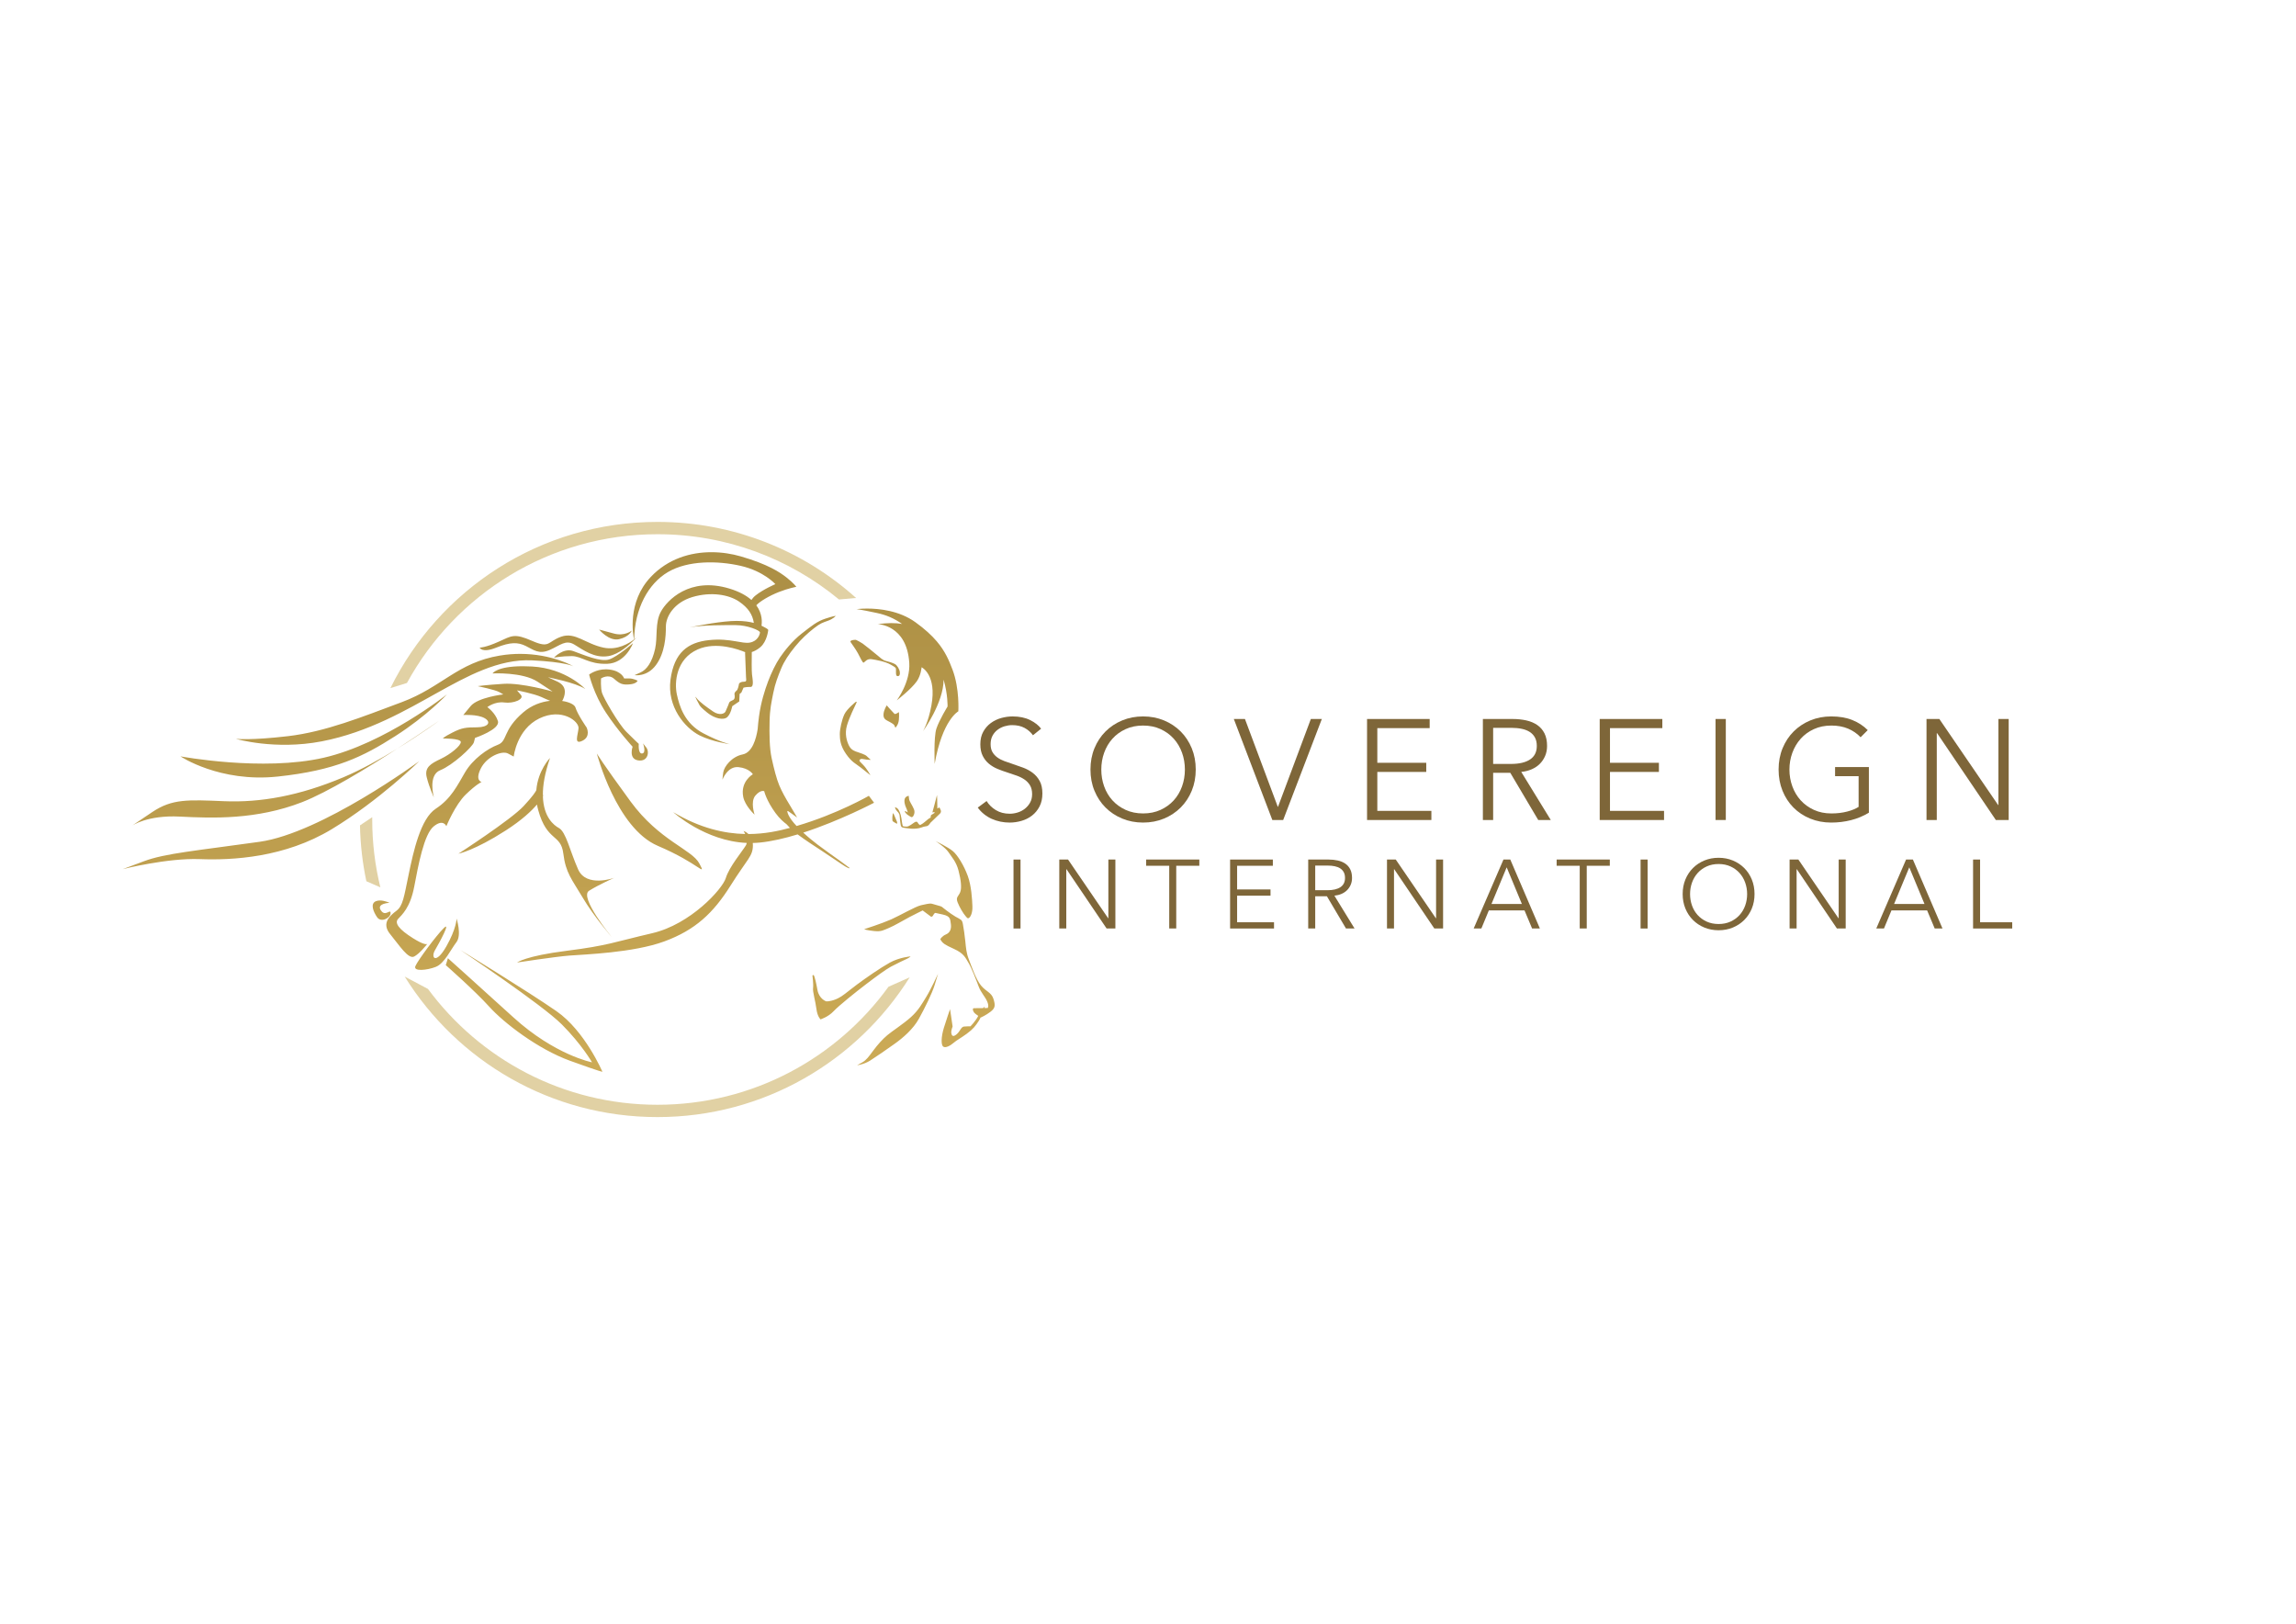 <svg xmlns:dc="http://purl.org/dc/elements/1.1/" xmlns:cc="http://creativecommons.org/ns#" xmlns:rdf="http://www.w3.org/1999/02/22-rdf-syntax-ns#" xmlns:svg="http://www.w3.org/2000/svg" xmlns="http://www.w3.org/2000/svg" viewBox="0 0 1122.52 793.701" height="793.701" width="1122.52" xml:space="preserve" id="svg2"><defs id="defs6"><linearGradient id="linearGradient28" spreadMethod="pad" gradientTransform="matrix(1.827,386.97,386.97,-1.827,237.689,76.465)" gradientUnits="userSpaceOnUse" y2="0" x2="1" y1="0" x1="0"><stop id="stop24" offset="0" style="stop-opacity:1;stop-color:#e2bd61"></stop><stop id="stop26" offset="1" style="stop-opacity:1;stop-color:#9f843e"></stop></linearGradient><clipPath id="clipPath38" clipPathUnits="userSpaceOnUse"><path id="path36" d="M 0,595.276 H 841.89 V 0 H 0 Z"></path></clipPath></defs><g transform="matrix(1.333,0,0,-1.333,0,793.701)" id="g10"><g id="g12"><g id="g14"><g id="g20"><g id="g22"><path id="path30" style="fill:url(#linearGradient28);stroke:none" d="m 238.725,383.897 c -8.79,-9.257 -6.523,-21.382 -6.179,-22.967 v 0 c -1.786,-1.369 -6.091,-4.07 -11.18,-3.001 v 0 c -6.711,1.41 -10.391,5.828 -15.524,4.022 v 0 c -5.134,-1.805 -4.067,-4.434 -10.655,-1.552 v 0 c -6.588,2.881 -7.438,1.901 -12.279,-0.283 v 0 c -4.84,-2.183 -6.986,-2.187 -6.986,-2.187 v 0 c 0,0 0.823,-2.1 6.069,0 v 0 c 5.246,2.1 7.938,2.02 10.796,0.635 v 0 c 2.859,-1.385 4.831,-3.244 8.821,-1.482 v 0 c 3.99,1.762 5.878,3.863 9.033,1.977 v 0 c 3.153,-1.888 7.289,-5.103 12.489,-4.235 v 0 c 3.927,0.655 7.796,4.222 9.455,5.93 v 0 -0.003 c 0,0.001 0.001,0.002 0.001,0.003 v 0 c 0.537,0.555 0.847,0.915 0.847,0.915 v 0 c 0,0 -0.303,-0.287 -0.839,-0.702 v 0 c 0.202,11.284 5.136,20.431 12.411,24.694 v 0 c 7.321,4.289 18.204,4.201 26.673,2.258 v 0 c 8.469,-1.943 12.702,-6.703 12.702,-6.703 v 0 c 0,0 -4.376,-1.868 -7.198,-4.094 v 0 c -0.698,-0.549 -1.209,-1.137 -1.584,-1.712 v 0 c -1.781,1.576 -4.36,3.054 -8.084,4.182 v 0 c -14.632,4.435 -22.896,-4.368 -25.12,-8.467 v 0 c -2.225,-4.1 -1.157,-9.237 -2.117,-13.62 v 0 c -1.096,-4.998 -3.17,-7.718 -5.363,-8.678 v 0 c -2.193,-0.962 -2.187,-0.989 -2.187,-0.989 v 0 c 0,0 4.526,-0.763 7.832,3.67 v 0 c 3.307,4.432 3.679,10.54 3.67,14.183 v 0 c -0.01,3.643 2.982,8.791 9.737,10.796 v 0 c 6.756,2.006 13.339,0.933 17.148,-1.693 v 0 c 3.373,-2.325 4.896,-4.749 5.37,-7.792 v 0 c -1.56,0.413 -3.601,0.733 -6.288,0.735 v 0 c -5.219,0.007 -13.903,-1.68 -17.286,-2.38 v 0 c 5,0.908 13.119,0.849 17.004,0.828 v 0 c 4.275,-0.024 8.838,-1.929 8.82,-2.681 v 0 c -0.018,-0.754 -0.852,-3.268 -3.81,-3.74 v 0 c -1.385,-0.222 -3.072,0.15 -5.261,0.52 v 0 c -2.485,0.422 -5.62,0.843 -9.699,0.397 v 0 c -7.672,-0.839 -12.7,-4.518 -14.042,-14.465 v 0 c -1.342,-9.949 5.262,-17.739 10.655,-20.465 v 0 c 4.616,-2.331 11.15,-3.245 11.15,-3.245 v 0 c 0,0 -3.344,0.664 -9.668,3.952 v 0 c -7.036,3.656 -8.872,10.043 -9.808,14.324 v 0 c -0.936,4.281 -0.344,12.991 7.691,16.512 v 0 c 6.831,2.994 15.099,-0.071 17.425,-1.056 v 0 l -0.101,-0.104 c 0,0 0.329,-8.102 0.352,-9.006 v 0 c 0.024,-0.903 0.391,-1.69 -0.712,-1.688 v 0 c -1.101,0.002 -1.841,-0.432 -1.892,-0.898 v 0 c -0.05,-0.467 -0.404,-1.991 -0.792,-2.318 v 0 c -0.387,-0.328 -0.934,-0.779 -0.824,-1.461 v 0 c 0.109,-0.68 0.198,-1.612 -0.468,-2.003 v 0 c -0.666,-0.392 -1.356,-0.459 -1.578,-1.223 v 0 c -0.219,-0.764 -0.881,-2.046 -1.23,-2.974 v 0 c -0.348,-0.928 -2.337,-1.589 -4.56,-0.062 v 0 c -2.223,1.528 -4.997,3.464 -6.188,5.052 v 0 c -1.191,1.588 1.273,-2.864 1.273,-2.864 v 0 l 0.575,-0.679 c 0.428,-0.431 1.113,-1.056 2.221,-1.952 v 0 c 2.715,-2.193 6.027,-2.842 7.34,-1.57 v 0 c 1.314,1.272 1.784,3.971 1.784,3.971 v 0 l 2.568,1.737 0.136,2.756 0.631,0.49 0.8,1.819 c 0,0 1.133,0.304 2.521,0.249 v 0 c 1.388,-0.055 0.811,2.729 0.585,4.621 v 0 c -0.152,1.274 -0.115,5.528 -0.076,8.173 v 0 c 0.86,0.284 1.952,0.797 3.109,1.765 v 0 c 2.539,2.131 2.928,6.352 2.928,6.352 v 0 c 0,0 -0.032,0.282 -1.129,0.847 v 0 c -0.304,0.156 -0.742,0.416 -1.346,0.708 v 0 c 0.212,1.295 0.376,4.379 -1.901,7.481 v 0 c 1.288,1.43 4.744,3.486 8.257,4.865 v 0 c 3.629,1.425 6.422,1.906 6.422,1.906 v 0 c 0,0 -0.92,1.29 -3.458,3.316 v 0 c -2.539,2.025 -6.938,4.946 -16.865,7.833 v 0 c -3.293,0.957 -6.999,1.548 -10.825,1.548 v 0 c -7.707,0 -15.903,-2.398 -22.199,-9.028 m 75.433,-11.855 c 0,0 0.75,0.019 7.479,-1.411 v 0 c 3.319,-0.706 6.244,-1.907 9.22,-4.013 v 0 c -2.444,0.419 -5.36,0.436 -8.937,-0.08 v 0 c 0,0 10.674,-0.166 11.572,-14.184 v 0 c 0.457,-7.116 -4.586,-13.76 -4.586,-13.76 v 0 c 0,0 5.227,4.015 7.339,6.986 v 0 c 1.553,2.186 1.763,5.152 1.763,5.152 v 0 c 0,0 5.67,-2.708 3.6,-14.043 v 0 c -1.145,-6.266 -3.105,-9.455 -3.105,-9.455 v 0 c 0,0 7.586,10.436 7.579,18.96 v 0 c 1.591,-5.465 1.453,-9.858 1.453,-9.858 v 0 c 0,0 -3.056,-4.963 -4.093,-8.115 v 0 c -1.037,-3.151 -0.636,-12.913 -0.636,-12.913 v 0 c 2.826,16.145 8.68,19.264 8.68,19.264 v 0 c 0,0 0.506,8.293 -2.117,15.242 v 0 c -1.322,3.503 -2.741,6.832 -5.782,10.413 v 0 c -1.877,2.209 -4.369,4.515 -7.837,7.017 v 0 c -5.915,4.267 -13.277,5.012 -17.697,5.012 v 0 c -2.372,0 -3.895,-0.214 -3.895,-0.214 m -11.361,-3.458 c -3.208,-1.045 -5.055,-2.629 -8.68,-5.433 v 0 c -3.623,-2.805 -6.502,-6.571 -8.044,-8.821 v 0 c -1.542,-2.25 -3.191,-5.679 -4.375,-8.82 v 0 c -1.183,-3.141 -2.61,-7.583 -3.316,-12.773 v 0 c -0.23,-1.685 -0.386,-3.222 -0.49,-4.664 v 0 c -0.549,-3.534 -1.952,-8.6 -5.508,-9.307 v 0 c -4.031,-0.801 -6.82,-4.446 -7.127,-6.633 v 0 c -0.307,-2.187 -0.283,-2.611 -0.283,-2.611 v 0 c 0,0 1.851,4.987 5.858,4.586 v 0 c 4.005,-0.401 5.292,-2.61 5.292,-2.61 v 0 c 0,0 -4.675,-2.641 -3.528,-8.327 v 0 c 0.666,-3.301 4.163,-6.491 4.163,-6.491 v 0 c 0,0 -1.639,4.718 0.282,6.985 v 0 c 1.921,2.267 3.246,1.623 3.246,1.623 v 0 c 0,0 0.752,-3.384 4.163,-8.044 v 0 c 1.555,-2.123 3.155,-3.431 3.991,-4.038 v 0 c 0.414,-0.472 0.841,-0.936 1.282,-1.374 v 0 c -4.05,-1.106 -9.186,-2.231 -15.206,-2.256 v 0 c -0.886,0.849 -1.805,1.136 -1.805,1.136 v 0 c 0,0 0.298,-0.45 0.603,-1.127 v 0 c -7.594,0.155 -16.519,2.109 -26.405,8.012 v 0 c 0,0 11.672,-10.629 26.977,-11.281 v 0 c -0.064,-0.333 -0.175,-0.658 -0.36,-0.962 v 0 c -1.312,-2.152 -6.108,-7.875 -7.321,-11.909 v 0 c -1.213,-4.035 -12.952,-16.976 -27.018,-20.24 v 0 c -14.066,-3.266 -16.178,-4.537 -31.355,-6.443 v 0 c -15.175,-1.905 -18.174,-4.298 -18.174,-4.298 v 0 c 0,0 13.773,2.116 19.175,2.542 v 0 c 5.402,0.425 23.448,1.011 34.822,5.197 v 0 c 11.373,4.186 17.958,10.399 24.264,20.432 v 0 c 6.307,10.034 8.218,10.733 8.217,14.88 v 0 c 0,0.276 -0.017,0.536 -0.046,0.787 v 0 c 0.85,0.018 1.706,0.059 2.573,0.145 v 0 c 4.37,0.436 9.156,1.558 13.882,2.997 v 0 c 2.791,-2.096 6.708,-4.619 8.981,-6.102 v 0 c 2.832,-1.845 7.408,-5.024 8.467,-5.644 v 0 c 1.059,-0.621 1.553,-0.706 1.553,-0.706 v 0 0.212 c 0,0 -2.157,1.607 -3.74,2.752 v 0 c -1.584,1.145 -5.046,3.545 -7.904,5.716 v 0 c -1.699,1.29 -3.539,2.793 -5.293,4.422 v 0 c 13.522,4.387 25.969,10.961 25.969,10.961 v 0 l -1.905,2.539 c 0,0 -11.638,-6.722 -26.44,-11.048 v 0 c -0.022,-0.007 -0.046,-0.015 -0.068,-0.02 v 0 c -0.322,0.346 -0.638,0.695 -0.941,1.049 v 0 c -2.563,2.975 -2.47,4.445 -2.47,4.445 v 0 l 0.352,-0.071 c 0,0 0.763,-0.553 1.411,-0.988 v 0 c 0.649,-0.434 1.835,-1.341 1.835,-1.341 v 0 c 0,0 -0.934,1.69 -2.611,4.446 v 0 c -1.676,2.757 -2.977,5.074 -3.951,7.41 v 0 c -0.974,2.336 -1.891,5.913 -2.752,9.808 v 0 c -0.862,3.895 -0.875,9.033 -0.777,13.619 v 0 c 0.099,4.586 0.674,6.944 1.341,10.373 v 0 c 0.668,3.428 1.74,6.168 2.894,8.962 v 0 c 1.153,2.793 2.868,5.314 5.151,8.114 v 0 c 2.282,2.801 4.574,4.866 6.915,6.704 v 0 c 2.34,1.838 3.217,2.058 5.151,2.752 v 0 c 1.935,0.694 2.823,1.764 2.823,1.764 v 0 c 0,0 -0.005,0 -0.018,0 v 0 c -0.114,0 -0.833,-0.047 -3.722,-0.988 m -51.3,-3.528 c 0,0 0.527,0.117 1.413,0.301 v 0 c -0.501,-0.092 -0.982,-0.189 -1.413,-0.301 m -24.415,-4.022 c 3.771,0.864 4.657,3.175 4.657,3.175 v 0 c 0,0 -2.54,-2.17 -6.492,-1.129 v 0 c -3.951,1.041 -5.504,1.482 -5.504,1.482 v 0 c 0,0 3.568,-4.393 7.339,-3.528 m 86.017,-0.283 c -0.683,-0.064 -1.39,-0.325 -1.128,-0.776 v 0 c 0.261,-0.45 1.798,-2.457 2.681,-4.092 v 0 c 0.883,-1.636 1.739,-3.623 2.116,-3.458 v 0 c 0.378,0.164 1.18,1.526 2.894,1.27 v 0 c 1.713,-0.255 5.072,-0.869 6.986,-1.976 v 0 c 1.913,-1.106 1.955,-1.091 1.975,-1.905 v 0 c 0.022,-0.815 -0.162,-2.314 0.565,-2.328 v 0 c 0.727,-0.014 0.953,0.477 0.846,1.482 v 0 c -0.105,1.004 -0.959,2.51 -1.834,2.963 v 0 c -0.874,0.453 -2.229,0.88 -3.316,1.129 v 0 c -1.088,0.249 -2.097,1.226 -3.247,2.188 v 0 c -1.149,0.961 -4.483,3.67 -5.221,4.162 v 0 c -0.737,0.494 -1.873,1.117 -2.258,1.271 v 0 c -0.216,0.087 -0.308,0.119 -0.467,0.119 v 0 c -0.125,0 -0.292,-0.02 -0.592,-0.049 m -89.616,-7.127 c -3.159,-1.102 -9.512,1.709 -13.196,3.035 v 0 c -3.682,1.326 -7.126,-2.399 -7.126,-2.399 v 0 c 0,0 2.889,0.579 6.562,0.564 v 0 c 3.672,-0.014 6.188,-3.054 12.984,-2.822 v 0 c 6.796,0.232 9.455,7.55 9.455,7.55 v 0 c 0,0 -5.519,-4.825 -8.679,-5.928 m -40.081,1.412 c -15.635,-2.6 -21.374,-11.625 -35.987,-17.076 v 0 C 132.8,332.508 119.355,327.079 105.64,325.47 v 0 c -13.714,-1.61 -19.122,-0.988 -19.122,-0.988 v 0 c 0,0 14.314,-4.219 31.471,-0.918 v 0 c 17.157,3.302 31.244,11.633 42.197,17.712 v 0 c 10.955,6.079 22.634,12.582 34.93,11.996 v 0 c 12.296,-0.586 15.242,-2.187 15.242,-2.187 v 0 c 0,0 -7.882,4.561 -19.576,4.561 v 0 c -2.32,0 -4.791,-0.18 -7.38,-0.61 m -2.751,-6.562 c 0,0 11.003,0.594 16.512,-3.035 v 0 c 5.33,-3.511 5.498,-3.596 5.503,-3.598 v 0 c 0,0 0.001,0 0.001,0 v 0 c 0,0 -0.001,0 -0.001,0 v 0 c -0.049,0.014 -11.347,3.257 -17.993,2.822 v 0 c -6.661,-0.436 -9.457,-0.847 -9.457,-0.847 v 0 c 0,0 6.425,-1.34 7.904,-2.188 v 0 c 1.48,-0.847 1.482,-0.846 1.482,-0.846 v 0 c 0,0 -9.335,-1.063 -11.996,-4.304 v 0 c -2.661,-3.241 -2.682,-3.247 -2.682,-3.247 v 0 c 0,0 5.139,0.319 7.762,-1.128 v 0 c 2.625,-1.448 1.412,-3.36 -2.681,-3.388 v 0 c -4.093,-0.027 -5.49,-0.108 -9.032,-1.905 v 0 c -3.542,-1.797 -3.528,-2.187 -3.528,-2.187 v 0 c 0,0 6.477,0.066 6.562,-1.27 v 0 c 0.085,-1.337 -3.7,-4.487 -7.338,-6.21 v 0 c -3.639,-1.724 -6.067,-3.104 -5.152,-6.774 v 0 c 0.915,-3.671 2.611,-7.339 2.611,-7.339 v 0 c 0,0 -2.258,8.144 2.329,9.949 v 0 c 4.587,1.806 11.906,8.633 12.348,10.233 v 0 c 0.443,1.599 0.424,1.622 0.424,1.622 v 0 c 0,0 9.287,3.132 8.397,6.139 v 0 c -0.89,3.008 -3.881,5.152 -3.881,5.152 v 0 c 0,0 2.806,2.167 6.209,1.693 v 0 c 3.405,-0.474 7.492,1.229 6.069,2.823 v 0 c -1.423,1.593 -1.411,1.623 -1.411,1.623 v 0 c 0,0 6.124,-1.161 9.032,-2.47 v 0 c 0.981,-0.441 2.069,-0.958 3.122,-1.361 v 0 c -3.196,-0.35 -6.741,-1.568 -9.826,-4.214 v 0 c -7.733,-6.633 -5.657,-10.54 -9.384,-11.925 v 0 c -3.728,-1.385 -9.15,-5.23 -11.996,-10.09 v 0 c -2.846,-4.86 -5.12,-9.683 -10.726,-13.337 v 0 c -5.606,-3.654 -8.229,-15.829 -9.95,-24.133 v 0 c -1.721,-8.304 -2.109,-11.477 -4.445,-13.267 v 0 c -2.336,-1.789 -5.692,-4.52 -2.329,-8.608 v 0 c 3.363,-4.088 6.657,-9.341 8.821,-8.186 v 0 c 1.975,1.056 4.395,4.117 4.803,4.643 v 0 c -0.232,-0.196 -1.239,-0.477 -5.367,2.132 v 0 c -5.077,3.207 -6.728,5.482 -5.364,6.985 v 0 c 1.365,1.503 4.438,4.033 5.928,11.856 v 0 c 1.489,7.821 3.563,19.174 7.127,22.086 v 0 c 3.564,2.911 4.656,0.071 4.656,0.071 v 0 c 0,0 3.207,7.858 7.128,11.642 v 0 c 3.921,3.785 5.787,4.588 5.787,4.588 v 0 c 0,0 -2.521,0.471 -0.283,4.939 v 0 c 2.238,4.467 7.82,6.627 9.95,5.503 v 0 c 2.129,-1.122 2.116,-1.128 2.116,-1.128 v 0 c 0,0 1.102,9.948 9.386,13.971 v 0 c 8.283,4.023 14.614,-1.062 14.394,-3.598 v 0 c -0.219,-2.537 -1.811,-6.135 1.412,-4.587 v 0 c 3.222,1.548 1.552,4.869 1.552,4.869 v 0 c 0,0 -3.333,4.792 -4.093,7.338 v 0 c -0.306,1.029 -2.225,2.021 -4.913,2.401 v 0 c 0.125,0.139 0.238,0.296 0.327,0.493 v 0 c 1.076,2.384 1.295,5.075 -2.117,6.633 v 0 c -3.389,1.547 -3.387,1.552 -3.387,1.552 v 0 c 0,0 10.243,-1.952 13.689,-4.304 v 0 c 0,0 -6.989,7.562 -19.546,8.255 v 0 c -1.216,0.068 -2.333,0.098 -3.358,0.098 v 0 c -9.551,0 -11.107,-2.637 -11.107,-2.637 m 35.423,-0.424 c 0,0 1.677,-7.141 6.139,-13.901 v 0 c 4.462,-6.76 9.808,-12.56 9.808,-12.56 v 0 c 0,0 -1.589,-4.461 2.047,-5.01 v 0 c 3.635,-0.55 4.194,3.204 2.963,4.727 v 0 c -1.062,1.314 -1.183,1.515 -1.197,1.546 v 0 c 0.026,-0.072 1.294,-3.494 -0.285,-3.734 v 0 c -1.594,-0.241 -1.27,3.529 -1.27,3.529 v 0 c 0,0 -1.508,1.362 -4.516,4.375 v 0 c -3.008,3.012 -8.392,12.458 -8.962,14.325 v 0 c -0.57,1.866 -0.352,5.292 -0.352,5.292 v 0 c 0,0 2.665,1.765 4.798,-0.142 v 0 c 2.133,-1.905 3.082,-2.252 5.645,-2.045 v 0 c 2.564,0.205 2.964,1.34 2.964,1.34 v 0 c 0,0 -1.414,0.847 -3.176,0.847 v 0 h -1.764 c 0,0 -0.819,2.64 -5.292,3.246 v 0 c -0.494,0.067 -0.971,0.096 -1.428,0.096 v 0 c -3.686,0.001 -6.122,-1.931 -6.122,-1.931 m -97.308,-30.483 c -22.435,-5.156 -52.571,0.493 -52.571,0.493 v 0 c 0,0 14.343,-9.669 35.636,-7.409 v 0 c 21.291,2.259 31.385,7.328 43.114,14.819 v 0 c 11.729,7.49 18.982,15.312 18.982,15.312 v 0 c 0,0 -22.727,-18.061 -45.161,-23.215 m 190.946,15.947 c -0.952,-1.987 -1.723,-5.532 -1.693,-7.339 v 0 c 0.028,-1.806 0.107,-4.089 2.258,-7.197 v 0 c 2.151,-3.109 3.588,-3.57 5.504,-5.081 v 0 c 1.915,-1.511 3.457,-2.752 3.457,-2.752 v 0 c 0,0 -1.219,2.353 -2.752,3.881 v 0 c -1.533,1.528 -1.328,1.402 -1.199,1.693 v 0 c 0.129,0.292 0.477,0.515 1.27,0.354 v 0 c 0.793,-0.162 1.729,-0.268 2.258,-0.283 v 0 c 0.529,-0.014 0.564,0 0.564,0 v 0 c 0,0 -1.064,0.914 -1.552,1.411 v 0 c -0.488,0.499 -2.43,1.151 -3.246,1.411 v 0 c -0.816,0.262 -2.327,0.652 -3.176,2.33 v 0 c -0.847,1.676 -1.65,4.377 -0.775,7.408 v 0 c 0.875,3.032 3.054,7.416 3.316,7.974 v 0 c 0.262,0.559 0.283,0.706 0.283,0.706 v 0 l -0.283,0.07 c 0,0 -3.282,-2.598 -4.234,-4.586 m 14.325,-0.141 c -0.077,-1.717 1.074,-2.019 2.258,-2.682 v 0 c 1.183,-0.663 1.639,-0.931 1.834,-1.482 v 0 c 0.196,-0.551 0.283,-0.634 0.283,-0.634 v 0 c 0,0 1.1,0.964 1.27,2.892 v 0 c 0.17,1.93 0,2.824 0,2.824 v 0 c 0,0 -0.761,-0.549 -1.129,-0.636 v 0 c -0.368,-0.086 -0.424,-0.07 -0.424,-0.07 v 0 c 0,0 -1.235,1.28 -1.975,2.116 v 0 c -0.74,0.837 -0.917,1.059 -0.917,1.059 v 0 c 0,0 -1.123,-1.671 -1.2,-3.387 M 145.686,320.877 c 8.741,5.38 15.347,10.238 15.347,10.238 v 0 c 0,0 -6.576,-4.576 -15.347,-10.238 m -19.793,-10.508 c -16.188,-6.808 -30.426,-9.305 -43.68,-8.75 v 0 c -13.253,0.554 -19.051,0.909 -26.32,-3.952 v 0 c -7.269,-4.861 -7.41,-5.01 -7.41,-5.01 v 0 c 0,0 5.515,3.928 17.501,3.316 v 0 c 11.985,-0.611 28.139,-1.189 44.808,5.293 v 0 c 9.294,3.614 23.839,12.476 34.894,19.611 v 0 c -6.067,-3.734 -13.162,-7.719 -19.793,-10.508 m 115.372,-25.121 c 15.241,-6.486 17.963,-11.698 15.242,-6.492 v 0 c -2.721,5.207 -14.693,8.346 -25.262,22.793 v 0 c -10.57,14.446 -12.349,17.569 -12.349,17.569 v 0 c 0,0 7.128,-27.385 22.369,-33.87 m -44.566,20.398 c -0.242,-0.535 -1.16,-2.066 -4.661,-5.83 v 0 c -4.698,-5.05 -23.904,-17.455 -23.904,-17.455 v 0 c 0,0 5.906,1.161 17.363,8.527 v 0 c 6.009,3.864 9.484,7.2 11.446,9.511 v 0 c 0.121,-0.69 0.279,-1.396 0.48,-2.118 v 0 c 3.207,-11.565 8.279,-8.579 9.173,-15.807 v 0 c 0.894,-7.227 3.092,-9.401 7.127,-16.23 v 0 c 4.027,-6.814 10.626,-14.432 10.655,-14.465 v 0 c -0.05,0.06 -12.097,14.657 -8.326,17.006 v 0 c 3.779,2.353 9.244,4.728 9.244,4.728 v 0 c 0,0 -10.235,-3.72 -13.266,3.105 v 0 c -3.031,6.824 -4.441,13.751 -7.057,15.171 v 0 c -1.788,0.971 -5.65,3.941 -5.86,11.663 v 0 c 0.1,0.19 0.146,0.296 0.146,0.296 v 0 l -0.151,0.132 c -0.033,3.505 0.669,7.952 2.62,13.594 v 0 c 0,0 -4.426,-4.503 -5.029,-11.828 M 95.198,286.73 c -22.759,-3.208 -34.674,-4.21 -42.41,-7.127 v 0 c -7.165,-2.702 -7.715,-2.881 -7.757,-2.893 v 0 c 0.101,0.026 16.345,4.128 28.221,3.67 v 0 c 11.913,-0.46 31.188,0.532 48.478,11.008 v 0 c 17.289,10.475 32.036,24.908 32.036,24.908 v 0 c 0,0 -35.811,-26.358 -58.568,-29.566 m 247.468,13.336 c -0.385,-1.388 -0.706,-2.611 -0.706,-2.611 v 0 c 0,0 0.416,0.208 0.706,0.142 v 0 c 0.289,-0.067 0.169,-0.289 -0.353,-0.565 v 0 c -0.523,-0.276 -0.939,-0.559 -0.918,-0.775 v 0 c 0.006,-0.065 -0.021,-0.329 -0.064,-0.667 v 0 c -0.24,-0.093 -0.585,-0.265 -0.994,-0.604 v 0 c -0.772,-0.638 -1.737,-1.501 -2.258,-1.765 v 0 c -0.52,-0.262 -0.635,-0.352 -0.635,-0.352 v 0 c 0,0 -0.55,0.288 -0.776,0.776 v 0 c -0.227,0.488 -0.604,0.654 -1.27,0.212 v 0 c -0.666,-0.443 -2.015,-1.57 -2.894,-1.552 v 0 c -0.879,0.017 -1.314,0.047 -1.411,0.281 v 0 c -0.097,0.236 -0.29,1.276 -0.494,2.823 v 0 c -0.204,1.547 -0.915,3.056 -1.34,3.458 v 0 c -0.425,0.401 -0.988,0.564 -0.988,0.564 v 0 c 0,0 -0.046,-0.374 0.422,-1.059 v 0 c 0.47,-0.683 1.197,-1.004 1.271,-2.187 v 0 c 0.076,-1.182 0.257,-2.472 0.353,-3.104 v 0 c 0.096,-0.633 0.228,-1.093 1.13,-1.199 v 0 c 0.901,-0.108 4.062,-0.845 6.632,0.14 v 0 c 1.765,0.676 1.956,0.061 2.893,1.271 v 0 c 0.104,0.132 0.187,0.265 0.264,0.396 v 0 c 0.649,0.622 2.792,2.679 3.476,3.343 v 0 c 0.81,0.786 0.165,1.611 0,1.976 v 0 c -0.141,0.312 -0.144,0.348 -0.142,0.352 v 0 l -0.775,-0.423 -0.071,3.458 -0.07,1.482 c 0,0 -0.604,-2.422 -0.988,-3.811 m -10.938,1.906 c -0.083,-1.479 0.536,-2.529 0.847,-3.317 v 0 c 0.312,-0.788 0.353,-1.2 0.353,-1.2 v 0 c 0,0 -0.666,0.517 -0.847,0.494 v 0 c -0.181,-0.022 -0.283,-0.141 -0.283,-0.141 v 0 c 0,0 0.437,-0.691 0.989,-1.128 v 0 c 0.551,-0.438 1.481,-0.918 1.481,-0.918 v 0 l 0.495,0.141 c 0,0 1.093,1.245 0.423,2.822 v 0 c -0.67,1.579 -1.64,2.757 -1.764,3.67 v 0 c -0.125,0.913 -0.141,1.199 -0.141,1.199 v 0 c 0,0 -1.469,-0.145 -1.553,-1.622 m 12.842,-2.612 v 10e-4 c 0,0 0,0 0,0 v 0 c 0,0 0,0 0,-10e-4 m -17.288,-4.162 c 0.065,-0.571 -0.175,-0.847 0.636,-1.271 v 0 c 0.811,-0.424 1.059,-0.634 1.059,-0.634 v 0 l 0.07,0.634 c 0,0 -0.791,1.892 -1.059,2.54 v 0 c -0.267,0.649 -0.493,0.777 -0.493,0.777 v 0 c 0,0 -0.277,-1.476 -0.213,-2.046 m 20.616,-12.302 c 1.131,-1.758 2.794,-3.388 3.667,-6.753 v 0 c 0.873,-3.366 1.222,-6.321 0.609,-7.879 v 0 c -0.612,-1.557 -1.706,-1.794 -0.966,-3.701 v 0 c 0.74,-1.906 2.1,-4.121 2.912,-5.056 v 0 c 0.813,-0.937 0.807,-0.947 1.281,-0.676 v 0 c 0.475,0.271 1.349,1.679 1.246,4.288 v 0 c -0.104,2.609 -0.368,7.469 -1.722,11.16 v 0 c -1.356,3.69 -3.687,7.564 -5.461,9.044 v 0 c -1.773,1.479 -6.343,3.684 -6.343,3.684 v 0 c 0,0 3.645,-2.352 4.777,-4.111 m -210.08,-17.97 c -2.051,-0.892 -0.957,-3.737 0.494,-5.857 v 0 c 1.45,-2.12 4.924,-0.271 4.939,1.481 v 0 c 0.007,0.888 -0.409,0.602 -1.024,0.316 v 0 c -0.599,-0.278 -1.386,-0.556 -2.151,0.249 v 0 c -1.553,1.632 -0.742,2.964 2.752,3.246 v 0 c 0,0 -1.735,0.853 -3.469,0.853 v 0 c -0.53,0 -1.061,-0.079 -1.541,-0.288 m 200.001,-1.452 c -2.163,-0.503 -7.644,-3.722 -10.997,-5.213 v 0 c -3.352,-1.49 -9.895,-3.592 -9.895,-3.592 v 0 c 0,0 1.053,-0.401 3.699,-0.669 v 0 c 2.647,-0.269 3.34,0.301 5.358,1.119 v 0 c 2.019,0.818 5.446,2.891 7.644,4.041 v 0 c 2.199,1.151 4.779,2.396 4.779,2.396 v 0 l 3.162,-2.362 0.557,0.329 c 0,0 -0.022,0.059 0.312,0.566 v 0 c 0.335,0.507 0.554,0.57 0.554,0.57 v 0 c 0,0 -0.016,0.03 2.816,-0.602 v 0 c 2.832,-0.633 2.68,-1.69 2.937,-3.49 v 0 c 0.257,-1.799 -0.334,-3.186 -1.791,-3.797 v 0 c -1.457,-0.61 -2.061,-1.715 -2.061,-1.715 v 0 c 0,0 0.085,-0.385 0.575,-0.955 v 0 c 0.489,-0.569 0.803,-1.022 4.449,-2.665 v 0 c 3.647,-1.643 4.209,-3.299 5.286,-5.061 v 0 c 1.078,-1.762 2.903,-6.46 3.732,-8.694 v 0 c 0.829,-2.236 2.357,-3.708 3.127,-5.494 v 0 c 0.769,-1.785 0.194,-2.405 0.194,-2.405 v 0 c 0,0 -0.533,-0.011 -1.251,-0.027 v 0 c 0.122,0.36 0.193,0.583 0.193,0.583 v 0 c 0,0 -0.249,-0.184 -0.615,-0.591 v 0 c -1.282,-0.025 -2.898,-0.052 -3.299,-0.035 v 0 c -0.69,0.027 -0.553,-0.826 -0.059,-1.525 v 0 c 0.268,-0.379 0.973,-0.895 1.572,-1.295 v 0 c -1.095,-2.11 -2.869,-3.82 -2.869,-3.82 v 0 c 0,0 -1.231,0.02 -2.359,-0.088 v 0 c -1.127,-0.109 -1.374,-1.748 -2.753,-2.879 v 0 c -1.378,-1.132 -1.769,-0.387 -1.908,0.498 v 0 c -0.14,0.885 0.476,2.398 0.476,2.398 v 0 l -0.934,6.364 c 0,0 -1.239,-3.493 -2.253,-6.793 v 0 c -1.016,-3.3 -1.115,-6.311 -0.256,-6.943 v 0 c 0.86,-0.633 2.606,0.343 3.808,1.379 v 0 c 1.201,1.036 2.352,1.54 4.793,3.311 v 0 c 2.441,1.771 3.319,3.013 4.417,4.707 v 0 c 0.236,0.366 0.476,0.824 0.705,1.315 v 0 c 0.042,-0.026 0.075,-0.045 0.075,-0.045 v 0 c 0,0 1.876,0.823 3.579,2.137 v 0 c 1.702,1.315 1.796,2.282 1.057,4.67 v 0 c -0.739,2.388 -2.671,2.655 -4.561,4.912 v 0 c -1.891,2.254 -3.571,7.298 -4.468,9.566 v 0 c -0.897,2.268 -1.059,4.2 -1.297,6.643 v 0 c -0.238,2.443 -0.579,4.567 -0.892,6.327 v 0 c -0.312,1.76 -0.78,1.606 -2.766,2.77 v 0 c -1.987,1.163 -4.815,3.44 -5.025,3.62 v 0 c -0.21,0.179 -3.015,0.866 -3.544,1.072 v 0 c -0.128,0.05 -0.303,0.074 -0.524,0.074 v 0 c -0.691,0 -1.841,-0.231 -3.479,-0.612 M 163.644,248.272 c -3.802,-6.635 -5.754,-4.087 -4.092,-1.27 v 0 c 1.661,2.817 5.986,10.836 3.175,8.044 v 0 c -2.811,-2.791 -9.502,-11.828 -10.373,-13.901 v 0 c -0.871,-2.071 4.278,-1.531 7.48,-0.282 v 0 c 3.203,1.249 5.497,6.385 7.551,9.032 v 0 c 2.053,2.648 0.07,8.679 0.07,8.679 v 0 c 0,0 -0.007,-3.665 -3.811,-10.302 m 60.734,3.507 c 0,0 0,0 0,0 v 0 c 0,0 0,0 0,0 m -67.644,-2.463 c 0.053,0.045 0.066,0.085 0.066,0.085 v 0 c 0,0 -0.027,-0.035 -0.066,-0.085 m 49.32,-29.551 c 7.347,-7.362 11.078,-13.902 11.078,-13.902 v 0 c 0,0 -13.596,2.638 -28.86,16.513 v 0 c -15.266,13.873 -23.992,21.663 -23.992,21.663 v 0 l -0.777,-2.54 c 0,0 10.651,-9.365 15.948,-15.243 v 0 c 5.296,-5.878 17.8,-15.547 29.637,-19.828 v 0 c 11.836,-4.282 11.855,-4.022 11.855,-4.022 v 0 c 0,0 -6.379,14.951 -16.865,22.228 v 0 c -10.486,7.274 -35.283,22.438 -35.283,22.438 v 0 c 0,0 29.911,-19.945 37.259,-27.307 m 120.335,22.677 c -3.474,-1.919 -8.879,-5.678 -12.158,-8.119 v 0 c -3.278,-2.442 -5.312,-4.386 -7.625,-5.325 v 0 c -2.312,-0.94 -3.598,-0.774 -3.598,-0.774 v 0 c 0,0 -2.587,0.863 -3.187,4.153 v 0 c -0.601,3.291 -0.913,4.274 -1.112,4.879 v 0 c -0.199,0.606 -0.33,0.638 -0.33,0.638 v 0 l -0.399,-0.166 c 0,0 0.414,-3.317 0.227,-4.651 v 0 c -0.187,-1.336 0.88,-4.82 1.23,-7.632 v 0 c 0.35,-2.814 1.498,-3.831 1.498,-3.831 v 0 c 0,0 2.788,0.849 4.771,2.957 v 0 c 1.983,2.108 8.269,7.146 11.971,9.962 v 0 c 3.704,2.816 7.182,5.373 9.055,6.389 v 0 c 1.873,1.016 5.313,2.641 6.054,2.975 v 0 c 0.74,0.334 1.191,0.819 1.191,0.819 v 0 c 0,0 -4.114,-0.355 -7.588,-2.274 m 13.394,-12.482 c -1.573,-2.522 -2.832,-4.955 -5.672,-7.513 v 0 c -2.841,-2.56 -6.925,-5.147 -8.681,-6.64 v 0 c -1.758,-1.494 -3.513,-3.418 -5.181,-5.69 v 0 c -1.668,-2.273 -2.533,-3.426 -3.904,-4.226 v 0 c -1.37,-0.801 -1.981,-1.107 -1.981,-1.107 v 0 c 0,0 2.559,0.316 4.741,1.693 v 0 c 2.181,1.378 5.828,3.909 8.977,6.144 v 0 c 3.15,2.236 6.851,5.43 8.973,9.278 v 0 c 2.122,3.848 4.788,9.187 5.75,12.329 v 0 c 0.962,3.142 1.248,4.116 1.248,4.116 v 0 c 0,0 -2.697,-5.864 -4.27,-8.384"></path></g></g></g></g><g id="g32"><g clip-path="url(#clipPath38)" id="g34"><g transform="translate(325.871,233.572)" id="g40"><path id="path42" style="fill:#e1d1a4;fill-opacity:1;fill-rule:evenodd;stroke:none" d="m 0,0 c -19.01,-26.218 -49.882,-43.273 -84.743,-43.273 -34.503,0 -65.101,16.707 -84.156,42.469 l -8.541,4.54 c 19.26,-30.934 53.572,-51.526 92.697,-51.526 39.008,0 73.229,20.472 92.524,51.252 C 5.955,2.653 3.281,1.464 0,0 m -189.343,62.189 -4.5,-3.009 c 0.136,-7.011 0.941,-13.857 2.339,-20.484 l 5.134,-2.236 c -1.945,7.975 -2.984,16.305 -2.984,24.878 0,0.285 0.008,0.567 0.011,0.851 m 104.6,103.76 c 25.298,0 48.498,-8.98 66.587,-23.926 l 6.272,0.551 c -19.321,17.34 -44.856,27.891 -72.859,27.891 -42.972,0 -80.136,-24.841 -97.933,-60.944 l 6.062,1.884 c 17.748,32.498 52.234,54.544 91.871,54.544"></path></g><g transform="translate(378.863,325.8)" id="g44"><path id="path46" style="fill:#7e6639;fill-opacity:1;fill-rule:nonzero;stroke:none" d="m 0,0 c -0.803,1.116 -1.831,2.014 -3.087,2.694 -1.256,0.681 -2.773,1.021 -4.552,1.021 -0.907,0 -1.831,-0.14 -2.773,-0.419 -0.941,-0.279 -1.796,-0.706 -2.563,-1.282 -0.768,-0.575 -1.386,-1.3 -1.858,-2.171 -0.47,-0.872 -0.706,-1.902 -0.706,-3.087 0,-1.186 0.226,-2.163 0.678,-2.929 0.452,-0.768 1.052,-1.422 1.8,-1.963 0.748,-0.541 1.601,-0.986 2.557,-1.334 0.957,-0.349 1.956,-0.698 3,-1.046 1.287,-0.419 2.582,-0.872 3.886,-1.36 1.305,-0.489 2.479,-1.125 3.523,-1.91 1.043,-0.785 1.896,-1.779 2.556,-2.982 0.661,-1.203 0.992,-2.73 0.992,-4.578 0,-1.849 -0.353,-3.445 -1.058,-4.787 -0.706,-1.343 -1.621,-2.451 -2.747,-3.322 -1.126,-0.872 -2.413,-1.518 -3.86,-1.937 -1.448,-0.418 -2.903,-0.627 -4.369,-0.627 -1.116,0 -2.232,0.114 -3.348,0.34 -1.116,0.227 -2.18,0.568 -3.191,1.02 -1.012,0.453 -1.954,1.029 -2.825,1.727 -0.872,0.697 -1.64,1.499 -2.303,2.407 l 3.245,2.406 c 0.801,-1.326 1.926,-2.433 3.374,-3.322 1.447,-0.89 3.147,-1.334 5.101,-1.334 0.942,0 1.901,0.148 2.878,0.444 0.976,0.296 1.857,0.75 2.642,1.361 0.784,0.61 1.429,1.36 1.935,2.25 0.506,0.889 0.759,1.927 0.759,3.113 0,1.29 -0.253,2.362 -0.759,3.217 -0.506,0.854 -1.177,1.57 -2.014,2.145 -0.837,0.576 -1.797,1.055 -2.877,1.439 -1.082,0.383 -2.216,0.766 -3.401,1.151 -1.221,0.384 -2.425,0.819 -3.61,1.308 -1.186,0.488 -2.25,1.125 -3.192,1.909 -0.941,0.785 -1.7,1.753 -2.275,2.904 -0.576,1.151 -0.864,2.564 -0.864,4.238 0,1.779 0.358,3.313 1.073,4.604 0.714,1.29 1.648,2.354 2.799,3.192 1.151,0.836 2.424,1.446 3.819,1.831 1.395,0.383 2.773,0.575 4.134,0.575 2.511,0 4.656,-0.445 6.435,-1.334 C 0.732,4.683 2.075,3.627 2.982,2.407 Z"></path></g><g transform="translate(434.582,313.218)" id="g48"><path id="path50" style="fill:#7e6639;fill-opacity:1;fill-rule:nonzero;stroke:none" d="m 0,0 c 0,2.159 -0.349,4.213 -1.046,6.164 -0.698,1.949 -1.71,3.665 -3.035,5.144 -1.325,1.48 -2.939,2.655 -4.839,3.526 -1.901,0.871 -4.038,1.306 -6.409,1.306 -2.372,0 -4.509,-0.435 -6.409,-1.306 -1.902,-0.871 -3.515,-2.046 -4.839,-3.526 -1.326,-1.479 -2.338,-3.195 -3.035,-5.144 -0.699,-1.951 -1.046,-4.005 -1.046,-6.164 0,-2.16 0.347,-4.214 1.046,-6.164 0.697,-1.95 1.709,-3.656 3.035,-5.119 1.324,-1.462 2.937,-2.629 4.839,-3.499 1.9,-0.871 4.037,-1.306 6.409,-1.306 2.371,0 4.508,0.435 6.409,1.306 1.9,0.87 3.514,2.037 4.839,3.499 1.325,1.463 2.337,3.169 3.035,5.119 C -0.349,-4.214 0,-2.16 0,0 m 3.977,0.026 c 0,-2.825 -0.49,-5.424 -1.465,-7.796 -0.978,-2.372 -2.328,-4.42 -4.055,-6.147 -1.727,-1.726 -3.768,-3.079 -6.121,-4.054 -2.355,-0.977 -4.91,-1.465 -7.665,-1.465 -2.756,0 -5.311,0.488 -7.665,1.465 -2.354,0.975 -4.395,2.328 -6.121,4.054 -1.727,1.727 -3.078,3.775 -4.055,6.147 -0.976,2.372 -1.465,4.971 -1.465,7.796 0,2.825 0.489,5.423 1.465,7.796 0.977,2.371 2.328,4.421 4.055,6.147 1.726,1.726 3.767,3.078 6.121,4.054 2.354,0.977 4.909,1.466 7.665,1.466 2.755,0 5.31,-0.489 7.665,-1.466 2.353,-0.976 4.394,-2.328 6.121,-4.054 C 0.184,12.243 1.534,10.193 2.512,7.822 3.487,5.449 3.977,2.851 3.977,0.026"></path></g><g transform="translate(468.642,299.589)" id="g52"><path id="path54" style="fill:#7e6639;fill-opacity:1;fill-rule:nonzero;stroke:none" d="m 0,0 h 0.104 l 12.034,32.176 h 4.028 L 1.987,-4.866 h -3.975 l -14.126,37.042 h 4.081 z"></path></g><g transform="translate(505.158,298.071)" id="g56"><path id="path58" style="fill:#7e6639;fill-opacity:1;fill-rule:nonzero;stroke:none" d="M 0,0 H 19.829 V -3.348 H -3.767 V 33.693 H 19.201 V 30.345 H 0 V 17.631 H 17.945 V 14.283 L 0,14.283 Z"></path></g><g transform="translate(547.641,315.284)" id="g60"><path id="path62" style="fill:#7e6639;fill-opacity:1;fill-rule:nonzero;stroke:none" d="m 0,0 h 6.54 c 3.034,0 5.371,0.549 7.011,1.648 1.638,1.099 2.459,2.747 2.459,4.944 0,1.22 -0.228,2.25 -0.68,3.087 -0.454,0.837 -1.082,1.517 -1.884,2.04 -0.802,0.524 -1.779,0.907 -2.929,1.152 -1.152,0.243 -2.425,0.366 -3.82,0.366 H 0 Z M 0,-20.561 H -3.767 V 16.48 H 7.115 c 1.814,0 3.497,-0.174 5.049,-0.523 1.552,-0.349 2.895,-0.915 4.028,-1.7 1.134,-0.785 2.015,-1.805 2.643,-3.061 0.628,-1.256 0.941,-2.791 0.941,-4.604 0,-1.36 -0.244,-2.598 -0.732,-3.715 C 18.556,1.761 17.894,0.793 17.056,-0.026 16.219,-0.846 15.225,-1.5 14.074,-1.988 12.923,-2.477 11.667,-2.791 10.307,-2.93 l 10.83,-17.631 H 16.533 L 6.278,-3.244 H 0 Z"></path></g><g transform="translate(590.49,298.071)" id="g64"><path id="path66" style="fill:#7e6639;fill-opacity:1;fill-rule:nonzero;stroke:none" d="M 0,0 H 19.829 V -3.348 H -3.767 V 33.693 H 19.201 V 30.345 H 0 V 17.631 H 17.945 V 14.283 L 0,14.283 Z"></path></g><path id="path68" style="fill:#7e6639;fill-opacity:1;fill-rule:nonzero;stroke:none" d="m 632.973,294.723 h -3.767 v 37.042 h 3.767 z"></path><g transform="translate(682.413,325.068)" id="g70"><path id="path72" style="fill:#7e6639;fill-opacity:1;fill-rule:nonzero;stroke:none" d="m 0,0 c -1.291,1.36 -2.825,2.415 -4.604,3.165 -1.779,0.75 -3.819,1.125 -6.121,1.125 -2.373,0 -4.508,-0.436 -6.409,-1.306 -1.901,-0.871 -3.514,-2.047 -4.84,-3.526 -1.326,-1.479 -2.345,-3.195 -3.06,-5.145 -0.715,-1.95 -1.072,-4.004 -1.072,-6.163 0,-2.16 0.357,-4.214 1.072,-6.164 0.715,-1.95 1.734,-3.656 3.06,-5.119 1.326,-1.462 2.939,-2.629 4.84,-3.499 1.901,-0.871 4.036,-1.306 6.409,-1.306 2.093,0 4.01,0.227 5.755,0.68 1.743,0.453 3.157,1.029 4.238,1.727 v 11.248 h -8.633 v 3.348 h 12.4 v -16.732 c -2.023,-1.225 -4.204,-2.133 -6.54,-2.728 -2.337,-0.594 -4.761,-0.891 -7.272,-0.891 -2.791,0 -5.372,0.488 -7.744,1.465 -2.372,0.975 -4.413,2.328 -6.121,4.054 -1.71,1.726 -3.044,3.775 -4.003,6.147 -0.959,2.372 -1.438,4.971 -1.438,7.796 0,2.825 0.488,5.423 1.465,7.796 0.976,2.371 2.328,4.421 4.055,6.147 1.726,1.726 3.767,3.078 6.121,4.054 2.354,0.976 4.909,1.466 7.665,1.466 2.964,0 5.546,-0.444 7.743,-1.33 2.197,-0.886 4.081,-2.117 5.65,-3.693 z"></path></g><g transform="translate(732.848,300.217)" id="g74"><path id="path76" style="fill:#7e6639;fill-opacity:1;fill-rule:nonzero;stroke:none" d="M 0,0 H 0.104 V 31.548 H 3.872 V -5.494 h -4.709 l -21.556,31.862 h -0.104 V -5.494 h -3.767 v 37.042 h 4.709 z"></path></g><path id="path78" style="fill:#7e6639;fill-opacity:1;fill-rule:nonzero;stroke:none" d="m 374.295,254.936 h -2.572 v 25.289 h 2.572 z"></path><g transform="translate(406.442,258.686)" id="g80"><path id="path82" style="fill:#7e6639;fill-opacity:1;fill-rule:nonzero;stroke:none" d="M 0,0 H 0.071 V 21.539 H 2.643 V -3.75 h -3.214 l -14.717,21.753 h -0.071 V -3.75 h -2.572 v 25.289 h 3.215 z"></path></g><g transform="translate(431.41,254.936)" id="g84"><path id="path86" style="fill:#7e6639;fill-opacity:1;fill-rule:nonzero;stroke:none" d="m 0,0 h -2.572 v 23.003 h -8.466 v 2.286 H 8.465 V 23.003 H 0 Z"></path></g><g transform="translate(453.734,257.222)" id="g88"><path id="path90" style="fill:#7e6639;fill-opacity:1;fill-rule:nonzero;stroke:none" d="M 0,0 H 13.537 V -2.286 H -2.572 v 25.289 h 15.68 V 20.717 H 0 v -8.68 H 12.251 V 9.751 H 0 Z"></path></g><g transform="translate(482.381,268.973)" id="g92"><path id="path94" style="fill:#7e6639;fill-opacity:1;fill-rule:nonzero;stroke:none" d="m 0,0 h 4.465 c 2.071,0 3.667,0.375 4.786,1.125 1.119,0.751 1.679,1.876 1.679,3.376 0,0.833 -0.156,1.536 -0.464,2.107 C 10.155,7.18 9.727,7.645 9.18,8.002 8.632,8.359 7.965,8.621 7.18,8.787 6.394,8.953 5.523,9.037 4.571,9.037 H 0 Z m 0,-14.037 h -2.572 v 25.289 h 7.429 c 1.239,0 2.387,-0.119 3.448,-0.357 1.058,-0.239 1.975,-0.625 2.75,-1.161 0.773,-0.536 1.375,-1.232 1.803,-2.089 0.429,-0.858 0.644,-1.906 0.644,-3.144 0,-0.929 -0.167,-1.774 -0.5,-2.536 C 12.668,1.203 12.216,0.542 11.645,-0.018 11.072,-0.577 10.394,-1.023 9.608,-1.357 8.822,-1.69 7.965,-1.904 7.036,-2 l 7.395,-12.037 H 11.287 L 4.286,-2.214 H 0 Z"></path></g><g transform="translate(526.637,258.686)" id="g96"><path id="path98" style="fill:#7e6639;fill-opacity:1;fill-rule:nonzero;stroke:none" d="M 0,0 H 0.071 V 21.539 H 2.643 V -3.75 h -3.215 l -14.716,21.753 h -0.071 V -3.75 h -2.573 v 25.289 h 3.215 z"></path></g><g transform="translate(547.031,263.938)" id="g100"><path id="path102" style="fill:#7e6639;fill-opacity:1;fill-rule:nonzero;stroke:none" d="M 0,0 H 11.145 L 5.572,13.43 Z m -3.715,-9.002 h -2.821 l 10.93,25.289 h 2.5 L 17.753,-9.002 h -2.857 l -2.787,6.644 H -0.964 Z"></path></g><g transform="translate(581.965,254.936)" id="g104"><path id="path106" style="fill:#7e6639;fill-opacity:1;fill-rule:nonzero;stroke:none" d="m 0,0 h -2.571 v 23.003 h -8.466 v 2.286 H 8.466 V 23.003 H 0 Z"></path></g><path id="path108" style="fill:#7e6639;fill-opacity:1;fill-rule:nonzero;stroke:none" d="m 604.289,254.936 h -2.572 v 25.289 h 2.572 z"></path><g transform="translate(640.794,267.563)" id="g110"><path id="path112" style="fill:#7e6639;fill-opacity:1;fill-rule:nonzero;stroke:none" d="m 0,0 c 0,1.474 -0.238,2.877 -0.715,4.208 -0.476,1.331 -1.167,2.502 -2.071,3.513 -0.905,1.009 -2.007,1.812 -3.304,2.406 -1.299,0.595 -2.757,0.893 -4.376,0.893 -1.62,0 -3.078,-0.298 -4.376,-0.893 C -16.14,9.533 -17.241,8.73 -18.146,7.721 -19.051,6.71 -19.741,5.539 -20.217,4.208 -20.693,2.877 -20.932,1.474 -20.932,0 c 0,-1.475 0.239,-2.877 0.715,-4.209 0.476,-1.331 1.166,-2.496 2.071,-3.494 0.905,-0.998 2.006,-1.795 3.304,-2.39 1.298,-0.594 2.756,-0.89 4.376,-0.89 1.619,0 3.077,0.296 4.376,0.89 1.297,0.595 2.399,1.392 3.304,2.39 0.904,0.998 1.595,2.163 2.071,3.494 C -0.238,-2.877 0,-1.475 0,0 m 2.715,0.018 c 0,-1.929 -0.334,-3.704 -1,-5.323 -0.667,-1.619 -1.59,-3.017 -2.769,-4.197 -1.178,-1.179 -2.572,-2.102 -4.179,-2.768 -1.608,-0.667 -3.352,-1 -5.233,-1 -1.882,0 -3.626,0.333 -5.232,1 -1.608,0.666 -3.001,1.589 -4.18,2.768 -1.179,1.18 -2.101,2.578 -2.768,4.197 -0.667,1.619 -1,3.394 -1,5.323 0,1.928 0.333,3.703 1,5.322 0.667,1.619 1.589,3.017 2.768,4.197 1.179,1.178 2.572,2.102 4.18,2.768 1.606,0.666 3.35,1 5.232,1 1.881,0 3.625,-0.334 5.233,-1 1.607,-0.666 3.001,-1.59 4.179,-2.768 1.179,-1.18 2.102,-2.578 2.769,-4.197 0.666,-1.619 1,-3.394 1,-5.322"></path></g><g transform="translate(674.299,258.686)" id="g114"><path id="path116" style="fill:#7e6639;fill-opacity:1;fill-rule:nonzero;stroke:none" d="M 0,0 H 0.071 V 21.539 H 2.643 V -3.75 h -3.215 l -14.716,21.753 h -0.071 V -3.75 h -2.573 v 25.289 h 3.215 z"></path></g><g transform="translate(694.694,263.938)" id="g118"><path id="path120" style="fill:#7e6639;fill-opacity:1;fill-rule:nonzero;stroke:none" d="M 0,0 H 11.145 L 5.572,13.43 Z m -3.715,-9.002 h -2.821 l 10.93,25.289 h 2.5 L 17.753,-9.002 h -2.857 l -2.787,6.644 H -0.964 Z"></path></g><g transform="translate(726.234,257.222)" id="g122"><path id="path124" style="fill:#7e6639;fill-opacity:1;fill-rule:nonzero;stroke:none" d="M 0,0 H 11.787 V -2.286 H -2.572 V 23.003 H 0 Z"></path></g></g></g></g></svg>